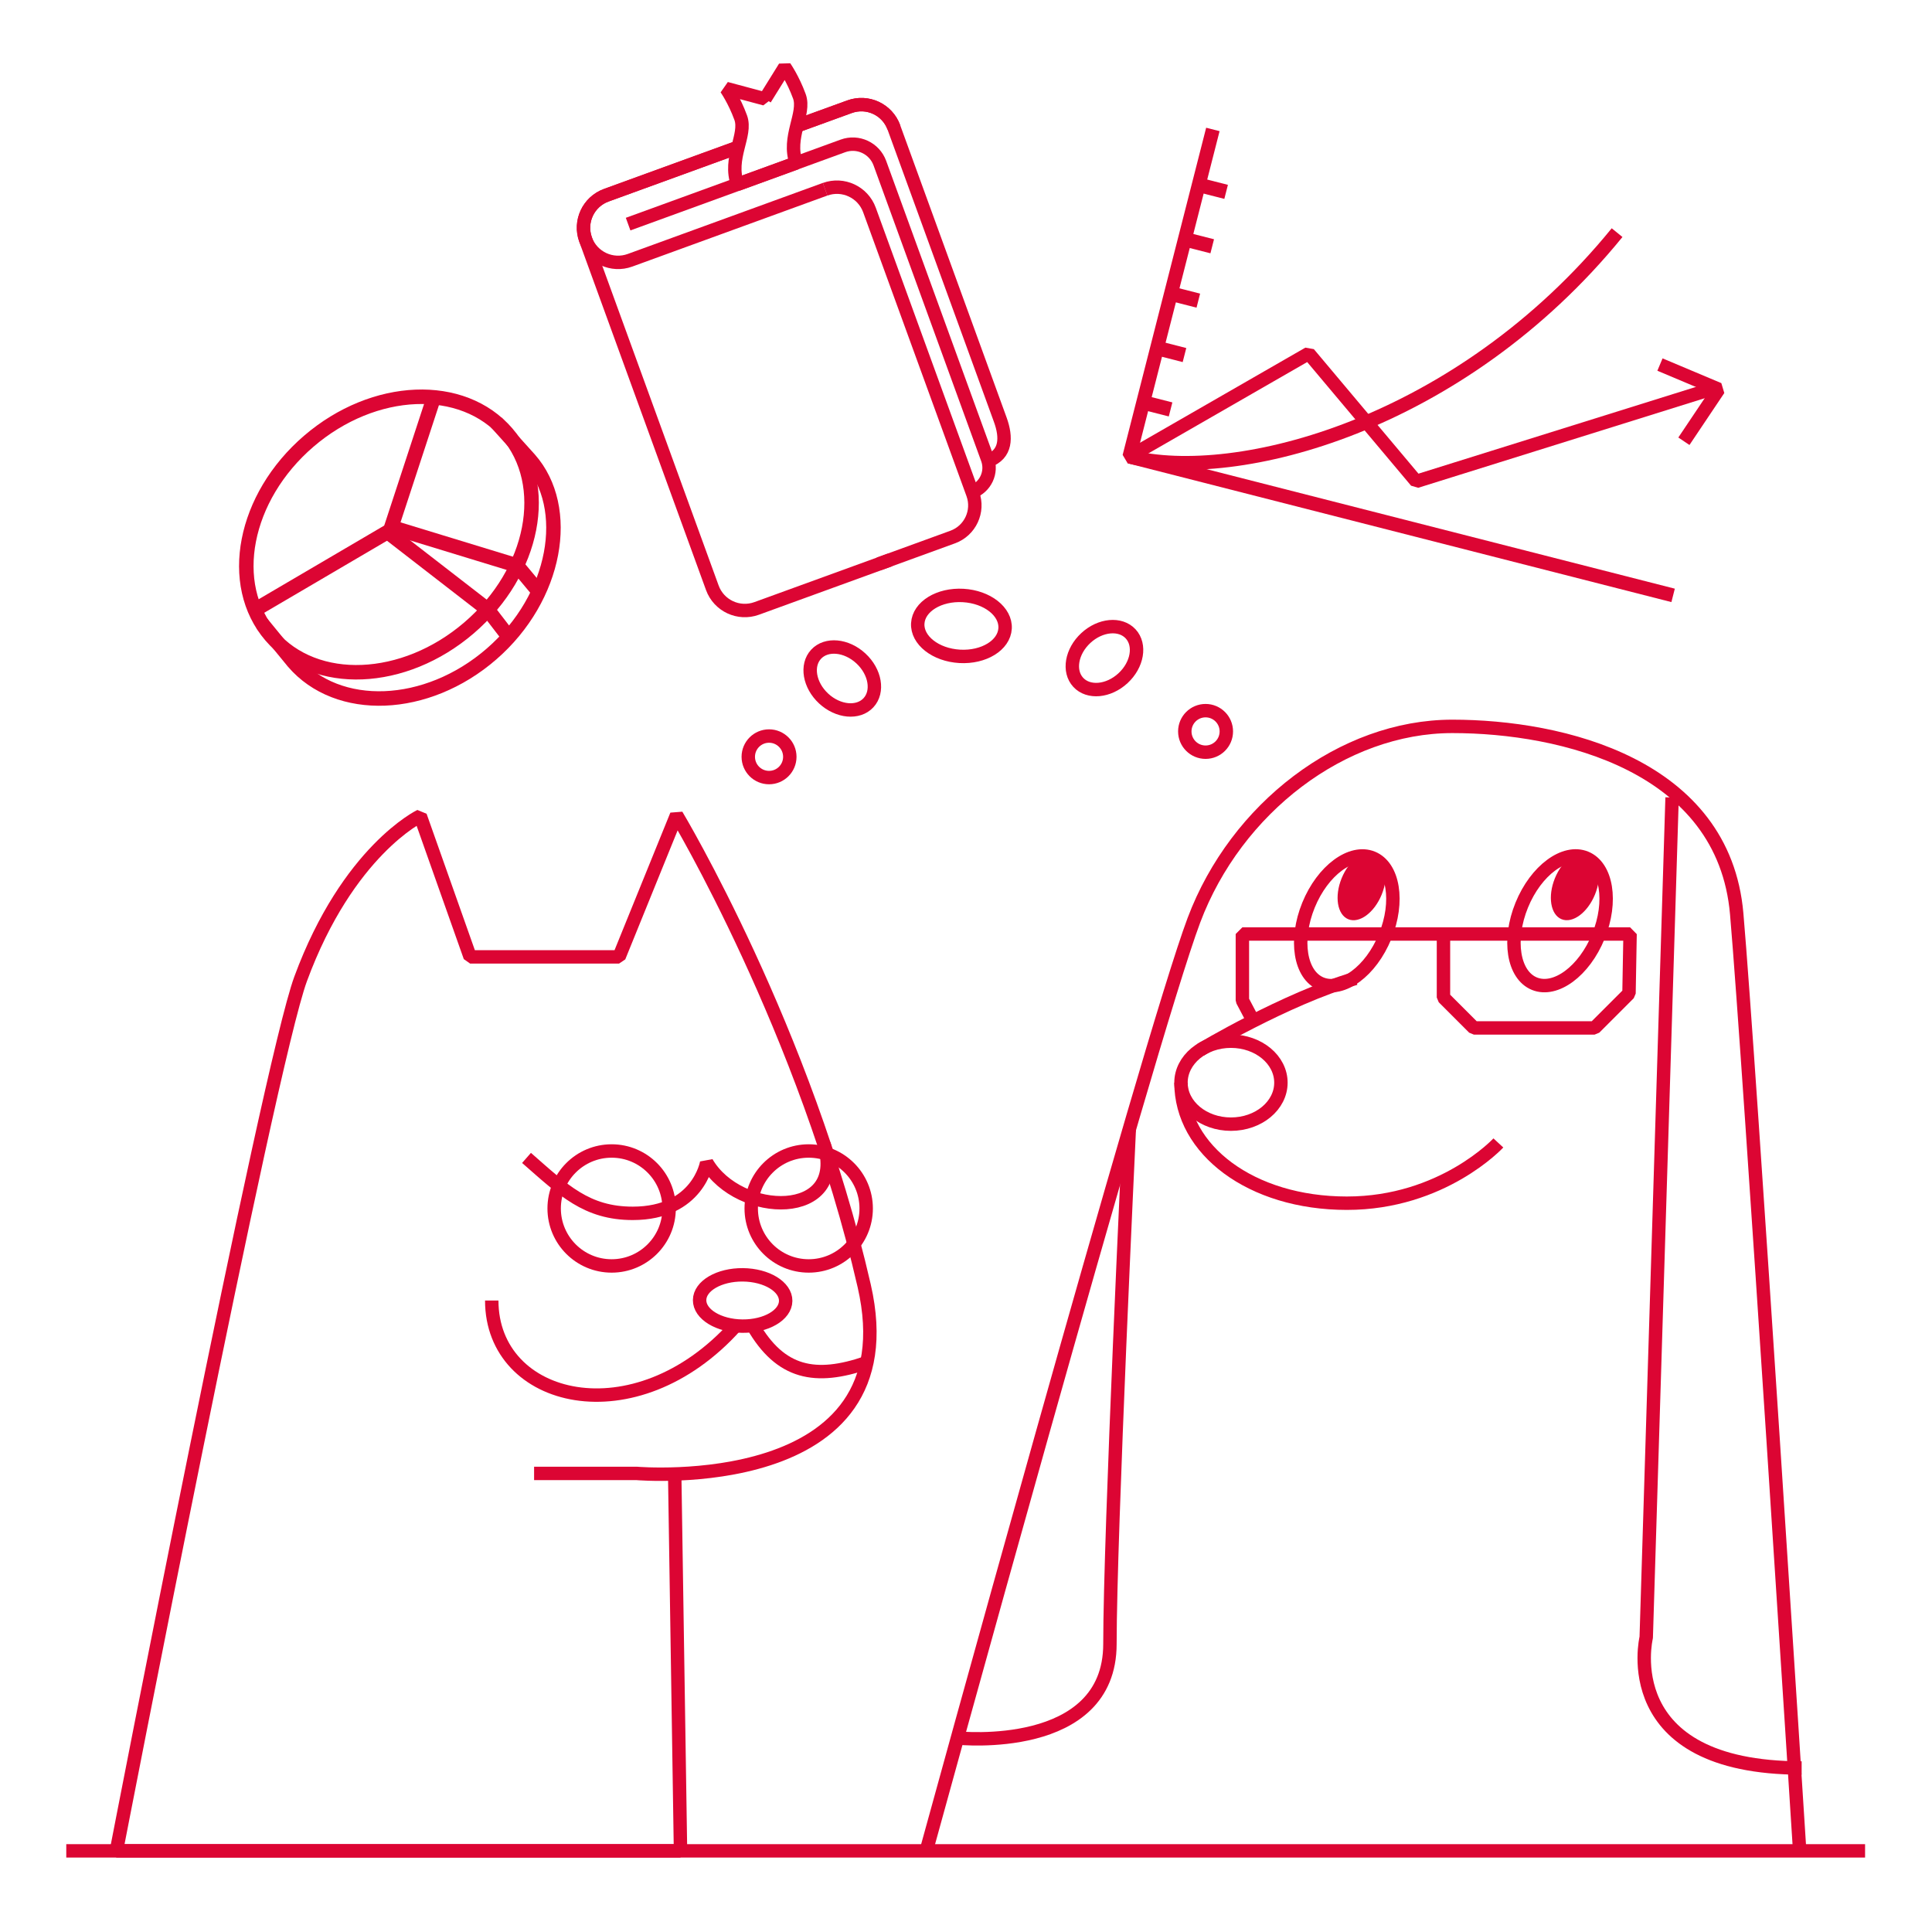 <svg xmlns="http://www.w3.org/2000/svg" viewBox="0 0 360 360"><defs><style>.c{fill:#dc0533;}.d{stroke-width:2.58px;}.d,.e,.f{fill:none;stroke:#dc0533;stroke-linejoin:bevel;}.e{stroke-width:2.5px;}.f{stroke-width:2.7px;}</style></defs><g id="a"><ellipse class="e" cx="205.8" cy="122.64" rx="6.65" ry="5.1" transform="translate(-28.55 172.39) rotate(-42.78)"></ellipse><ellipse class="e" cx="156.95" cy="126.42" rx="5.1" ry="6.65" transform="translate(-42.44 155.76) rotate(-47.22)"></ellipse><ellipse class="e" cx="179.13" cy="116.62" rx="5.68" ry="8.15" transform="translate(52.41 288.75) rotate(-86.7)"></ellipse><circle class="e" cx="224.64" cy="136.29" r="3.87"></circle><circle class="e" cx="143.3" cy="141.02" r="3.87"></circle><g><ellipse class="c" cx="293.48" cy="165.17" rx="6.61" ry="4.03" transform="translate(29.8 374.66) rotate(-67.84)"></ellipse><ellipse class="e" cx="290.69" cy="171.58" rx="12.66" ry="7.71" transform="translate(22.14 376.07) rotate(-67.84)"></ellipse></g><g><ellipse class="c" cx="253.74" cy="165.17" rx="6.61" ry="4.03" transform="translate(5.05 337.86) rotate(-67.84)"></ellipse><ellipse class="e" cx="250.96" cy="171.58" rx="12.66" ry="7.71" transform="translate(-2.61 339.28) rotate(-67.84)"></ellipse></g><ellipse class="e" cx="229.37" cy="201.74" rx="9.31" ry="7.73"></ellipse><path class="e" d="M252.57,182.31c-13.04,3.79-28.94,13.34-28.94,13.34"></path><path class="e" d="M220.06,201.74c0,12.48,13.04,22.46,30.9,22.46s28.24-11.23,28.24-11.23"></path><path class="e" d="M335.37,345.32s-9.36-147.35-11.76-175.05c-2.41-27.69-32.51-34.92-52.98-34.92s-40.32,15.27-48.16,36.12c-8.39,22.3-49.99,173.84-49.99,173.84"></path><path class="e" d="M311.57,148.6l-4.82,156.52s-5.89,24.32,28.96,24.32"></path><path class="e" d="M178.54,323.86s28.28,2.93,28.28-17.53,3.6-95.79,3.6-95.79"></path><polyline class="e" points="268.97 174.04 268.97 185.87 274.64 191.54 297.12 191.54 303.54 185.12 303.74 174.04 231.5 174.04 231.5 186.41 233.44 190.09"></polyline><line class="e" x1="125.72" y1="274.67" x2="126.81" y2="345.32"></line><ellipse class="e" cx="138.39" cy="242.33" rx="4.78" ry="8.02" transform="translate(-105.29 378.34) rotate(-89.44)"></ellipse><path class="e" d="M140.27,246.99c5.17,8.98,11.67,10.22,21.25,6.91"></path><path class="e" d="M137.09,247.04c-18.73,20.89-45.46,14.35-45.46-4.71"></path><path class="e" d="M98.11,215.76c6.89,6.03,11.19,10.33,19.8,10.33,12.2,0,13.77-9.47,13.77-9.47,6.03,10.33,26.21,10.71,21.85-3.43"></path><circle class="e" cx="113.97" cy="225.18" r="10.71"></circle><circle class="e" cx="150.69" cy="225.18" r="10.71"></circle><path class="e" d="M347.53,344.88H21.69s28.27-146.02,34.33-162.48c8.8-23.89,22.29-30.35,22.29-30.35l9.29,26.25h27.75l10.72-26.41s24.04,40.05,34.96,87.7c9.02,39.38-42.39,34.96-42.39,34.96h-19.12"></path><g><ellipse class="f" cx="72.47" cy="99.59" rx="28.98" ry="22.92" transform="translate(-47.39 71.27) rotate(-40.66)"></ellipse><path class="f" d="M48.81,116.18l5.87,7.17c8.25,9.6,24.83,9,36.92-1.5,12.1-10.51,15.06-27.18,7.05-36.27l-6.19-6.87"></path><line class="f" x1="72.47" y1="99.59" x2="80.85" y2="74.03"></line><polyline class="f" points="71.82 98.83 90.87 113.58 94.74 118.61"></polyline><line class="f" x1="73.48" y1="98.39" x2="47.49" y2="113.64"></line><polyline class="f" points="73.48 98.39 96.32 105.37 100.38 110.24"></polyline></g><g><g><polyline class="e" points="319.83 72.21 263.89 89.7 243.86 65.86 210.44 85.08"></polyline><polyline class="e" points="313.77 82.22 320.26 72.54 309.31 67.93"></polyline></g><polyline class="d" points="226 24.12 210.44 85.08 311.76 110.94"></polyline><line class="f" x1="213.01" y1="74.99" x2="218.12" y2="76.29"></line><line class="f" x1="215.6" y1="64.85" x2="220.71" y2="66.16"></line><line class="f" x1="218.19" y1="54.72" x2="223.29" y2="56.02"></line><line class="f" x1="220.77" y1="44.59" x2="225.88" y2="45.89"></line><line class="f" x1="223.36" y1="34.45" x2="228.47" y2="35.75"></line><path class="d" d="M210.44,85.08c19.88,5.07,61.64-5.81,90.88-41.73"></path></g><line class="e" x1="126.81" y1="344.88" x2="12.35" y2="344.88"></line><g><g><path class="e" d="M153.74,35.27c3.35-1.22,7.05,.51,8.27,3.85l19.26,52.91c1.18,3.25-.49,6.85-3.75,8.04l-13.74,5"></path><path class="e" d="M137.64,27.4l-24.67,8.98c-3.35,1.22-5.07,4.92-3.85,8.27l23.61,64.87c1.22,3.35,4.92,5.07,8.27,3.85l24.85-9.04"></path><path class="e" d="M184.14,85.87c3.35-1.22,3.46-4.33,2.24-7.68l-19.82-54.45c-1.22-3.35-4.92-5.07-8.27-3.85l-9.82,3.57"></path><path class="e" d="M137.64,27.4l-24.67,8.98c-3.35,1.22-5.07,4.92-3.85,8.27h0c1.22,3.35,4.92,5.07,8.27,3.85l36.36-13.24"></path><path class="e" d="M166.56,23.74h0c-1.22-3.35-4.92-5.07-8.27-3.85l-9.82,3.57"></path><path class="e" d="M117.04,41.76l40.02-14.57c2.79-1.02,5.87,.42,6.89,3.21l20.06,55.12c.91,2.49-.38,5.25-2.87,6.16h0"></path></g><path class="e" d="M142.55,18.43l-7.25-1.94s1.53,2.17,2.72,5.43-2.37,7.56-.59,12.43c2.52-.92,7.93-2.89,10.93-3.98-1.75-4.79,1.78-9.18,.59-12.43s-2.72-5.43-2.72-5.43l-3.68,5.92Z"></path></g></g><g id="b"></g></svg>